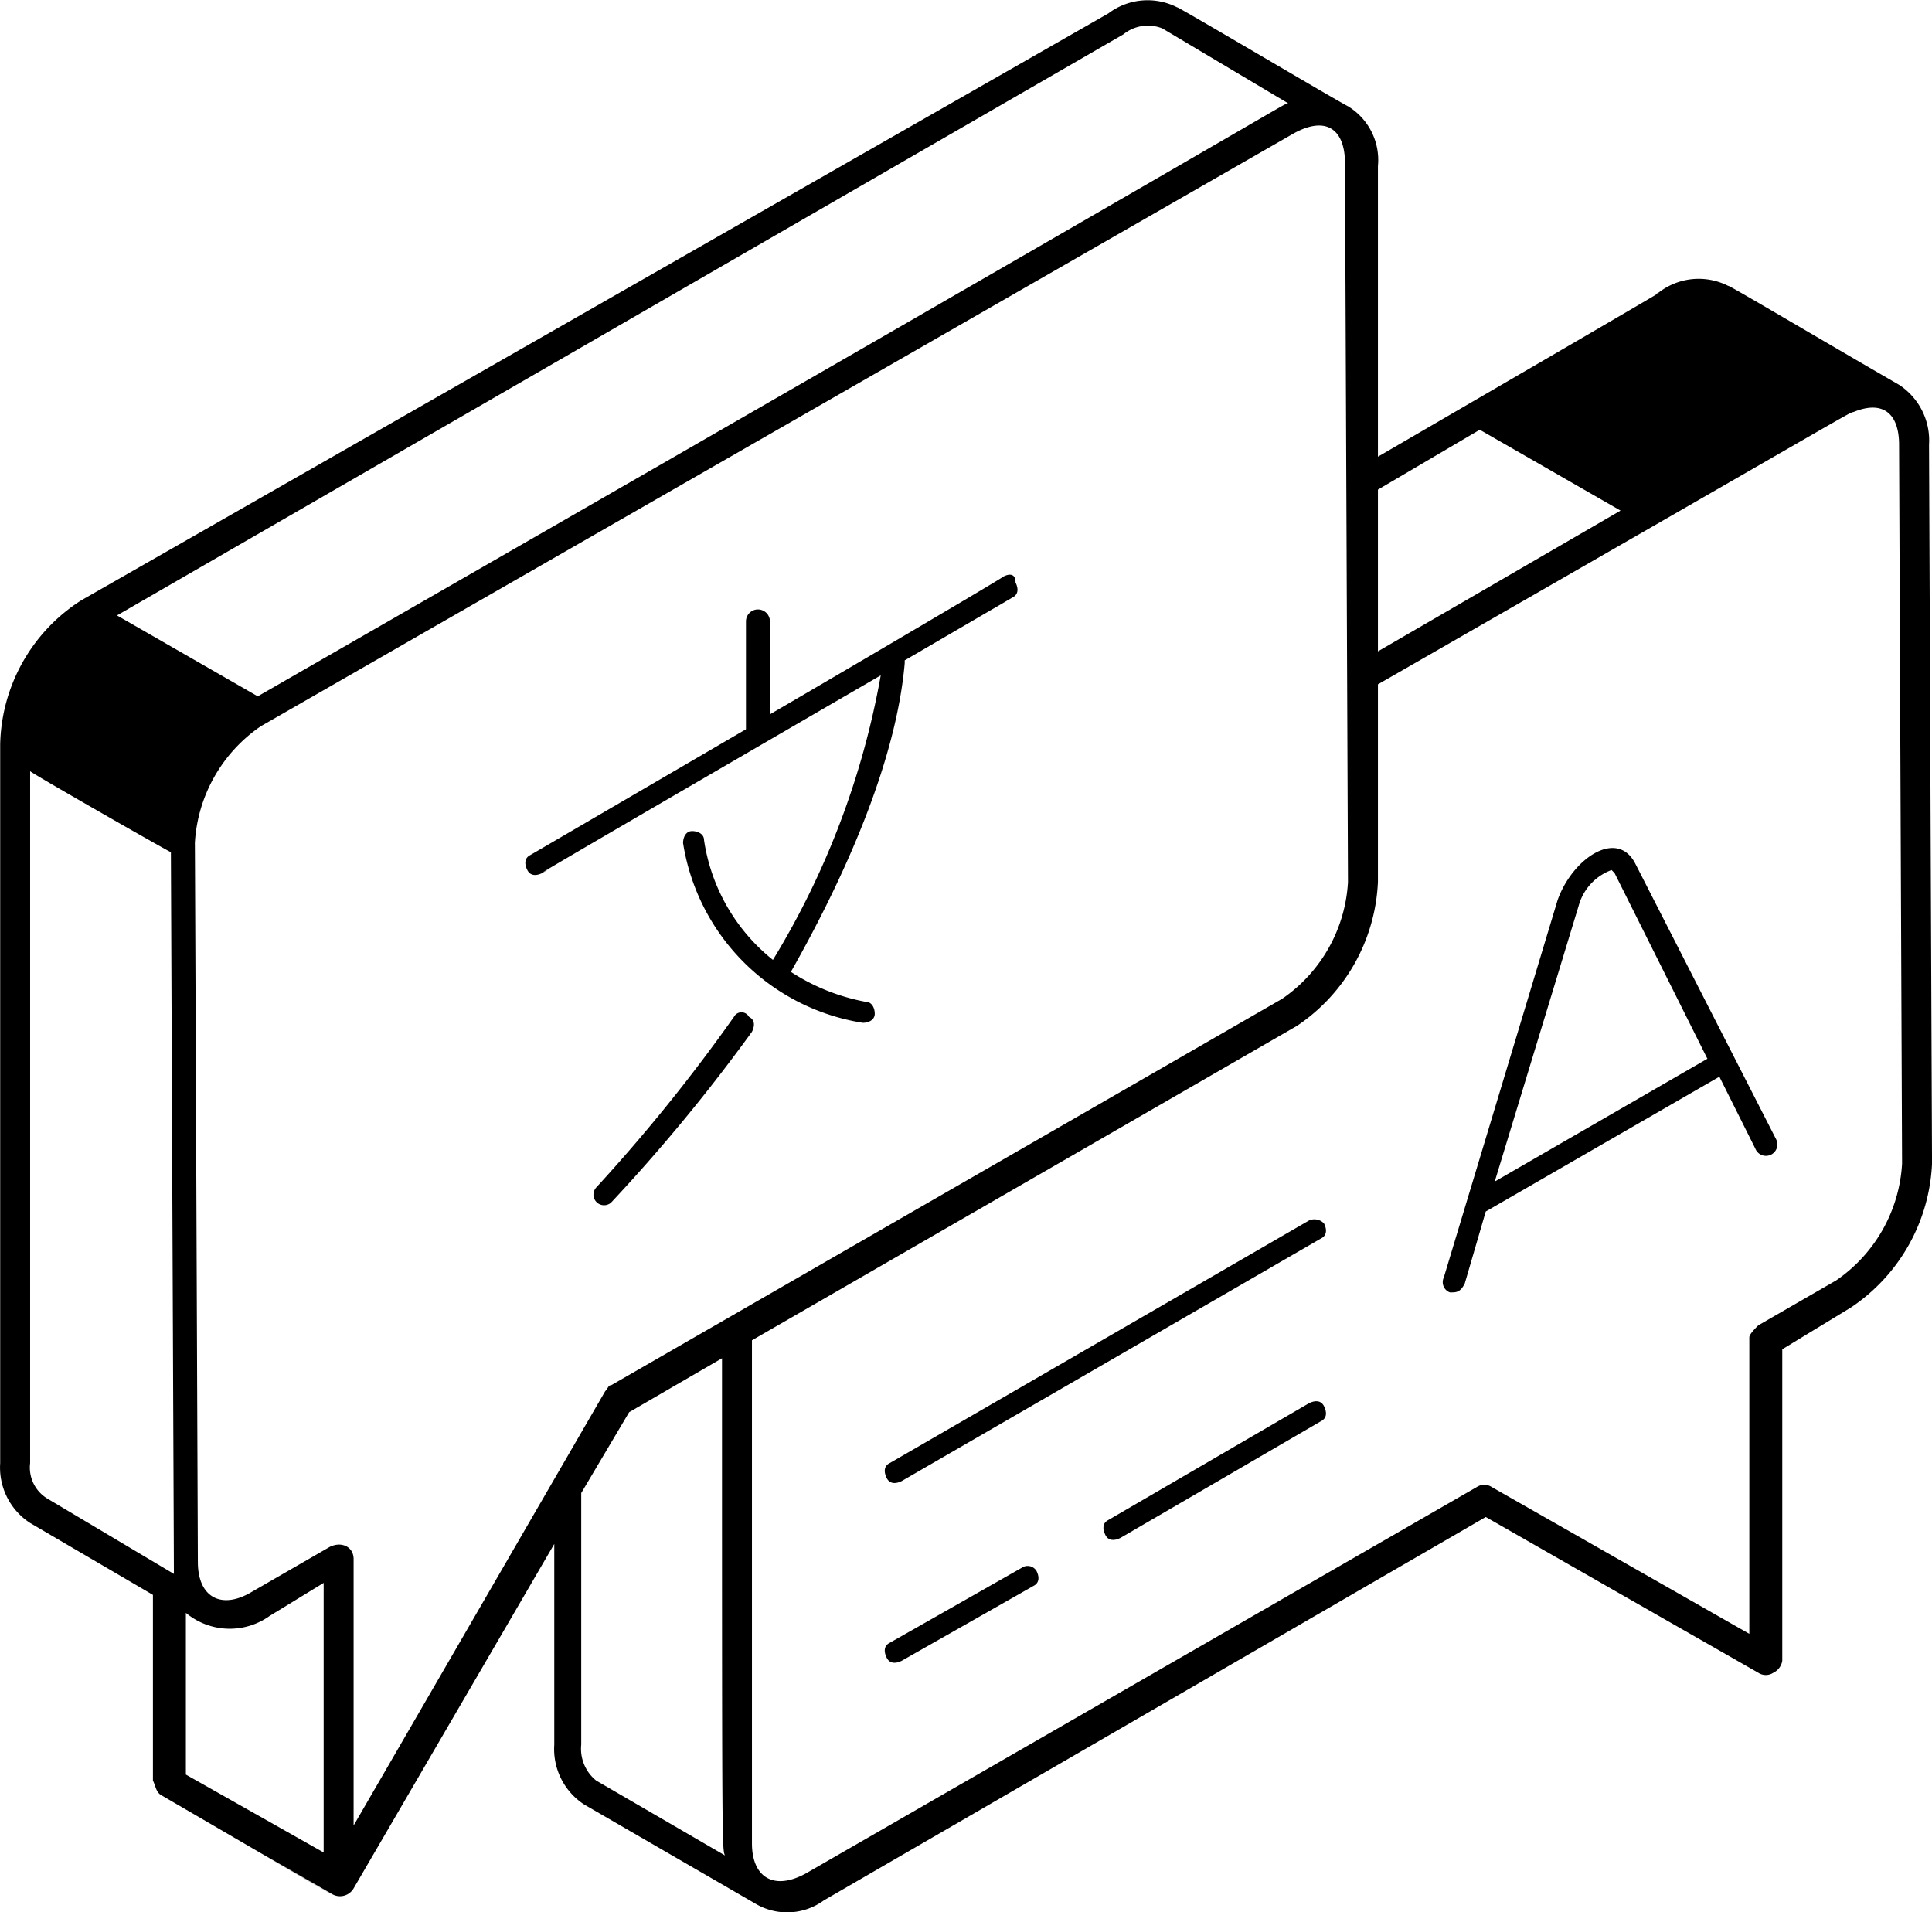 <svg xmlns="http://www.w3.org/2000/svg" width="64.505" height="63.835" viewBox="0 0 64.505 63.835"><g transform="translate(-2.794 -3.153)"><path d="M2.8,52a2.207,2.207,0,0,0,1,2l4.1,2.4v6.2c.1.2.1.4.3.5,13.4,7.8-2.1-1.2,5.7,3.3a.527.527,0,0,0,.7-.2l6.7-11.5v6.7a2.207,2.207,0,0,0,1,2L28,66.7a2.077,2.077,0,0,0,2.3-.1L52.4,53.8,61.5,59a.454.454,0,0,0,.5,0,.536.536,0,0,0,.3-.4V48.2l2.3-1.4A6.109,6.109,0,0,0,67.3,42l-.1-24a2.221,2.221,0,0,0-1-2c-2.6-1.5-5.8-3.4-5.7-3.3a2.178,2.178,0,0,0-2.3.2c-1,.6,3.5-2-9.4,5.5V8.7a2.1,2.1,0,0,0-1-2c-.4-.2-5.8-3.4-5.7-3.3a2.172,2.172,0,0,0-2.3.2L5.5,23.2A5.851,5.851,0,0,0,2.8,28ZM47.7,8.6l.1,24a5.072,5.072,0,0,1-2.2,3.9L23.2,49.4c-.1,0-.1.1-.2.2L14.6,64.1V55.2c0-.4-.4-.6-.8-.4l-2.6,1.5c-1,.6-1.8.2-1.8-1,0-.1-.1-24.9-.1-24a5.072,5.072,0,0,1,2.2-3.9L46,7.6c1.1-.6,1.7-.1,1.7,1ZM3.8,52V28.9c.1.1,5,2.9,4.7,2.7,0,.1.1,23.8.1,24.1L4.4,53.2A1.209,1.209,0,0,1,3.8,52ZM9,62.4V57a2.288,2.288,0,0,0,2.8.1L13.6,56v9Zm13.7.2a1.364,1.364,0,0,1-.5-1.2V53l1.6-2.7,3.1-1.8c0,16.4,0,16.4.1,16.6ZM52.2,17.5l4.7,2.7-8.1,4.7V19.5ZM48.8,32.6V26c16.9-9.7,15.6-9,15.9-9.1,1-.4,1.5.1,1.5,1.1l.1,24a5.072,5.072,0,0,1-2.2,3.9l-2.6,1.5c-.1.1-.3.3-.3.4v9.9l-8.6-4.9a.454.454,0,0,0-.5,0L29.7,65.7c-1.1.6-1.8.1-1.8-1V47.9L46.1,37.4a6.109,6.109,0,0,0,2.7-4.8ZM40.3,4.3a1.3,1.3,0,0,1,1.3-.2l4.2,2.5c-.3.1,1.8-1-34.4,19.8L6.7,23.7Z"/><path d="M51.2,46.3h.1c.2,0,.3-.1.4-.3l.7-2.4,7.8-4.5,1.2,2.4a.381.381,0,1,0,.7-.3L57.4,32c-.6-1.2-2.1-.2-2.6,1.2L51,45.8a.365.365,0,0,0,.2.5Zm4.3-12.9a1.77,1.77,0,0,1,1.1-1.2l.1.1,3.1,6.2-7.1,4.1Z"/><path d="M27.3,37.1a57.471,57.471,0,0,1-4.6,5.7.354.354,0,0,0,.5.5,58.97,58.97,0,0,0,4.7-5.7c.1-.2.1-.4-.1-.5a.283.283,0,0,0-.5,0Z"/><path d="M36.3,22.4c-.1.1-8.3,4.9-7.8,4.6V23.9a.4.4,0,0,0-.8,0v3.6l-7.2,4.2c-.2.1-.2.3-.1.5s.3.2.5.1c1.2-.7-4.2,2.4,11.3-6.6a27.457,27.457,0,0,1-3.6,9.5,6.3,6.3,0,0,1-2.3-4c0-.2-.2-.3-.4-.3s-.3.2-.3.4a7.213,7.213,0,0,0,6,6c.2,0,.4-.1.4-.3s-.1-.4-.3-.4a6.913,6.913,0,0,1-2.5-1c1.7-3,3.5-6.9,3.8-10.3v-.1l3.6-2.1c.2-.1.2-.3.1-.5,0-.3-.2-.3-.4-.2Z"/><path d="M36.9,55.5,32.5,58c-.2.1-.2.3-.1.5s.3.2.5.1l4.4-2.5c.2-.1.2-.3.1-.5A.348.348,0,0,0,36.9,55.5Z"/><path d="M46.5,50l-6.7,3.9c-.2.1-.2.3-.1.5s.3.2.5.1l6.7-3.9c.2-.1.2-.3.1-.5S46.7,49.9,46.5,50Z"/><path d="M46.5,43.9,32.5,52c-.2.1-.2.3-.1.5s.3.2.5.1l14-8.1c.2-.1.2-.3.1-.5A.44.44,0,0,0,46.5,43.9Z"/></g></svg>